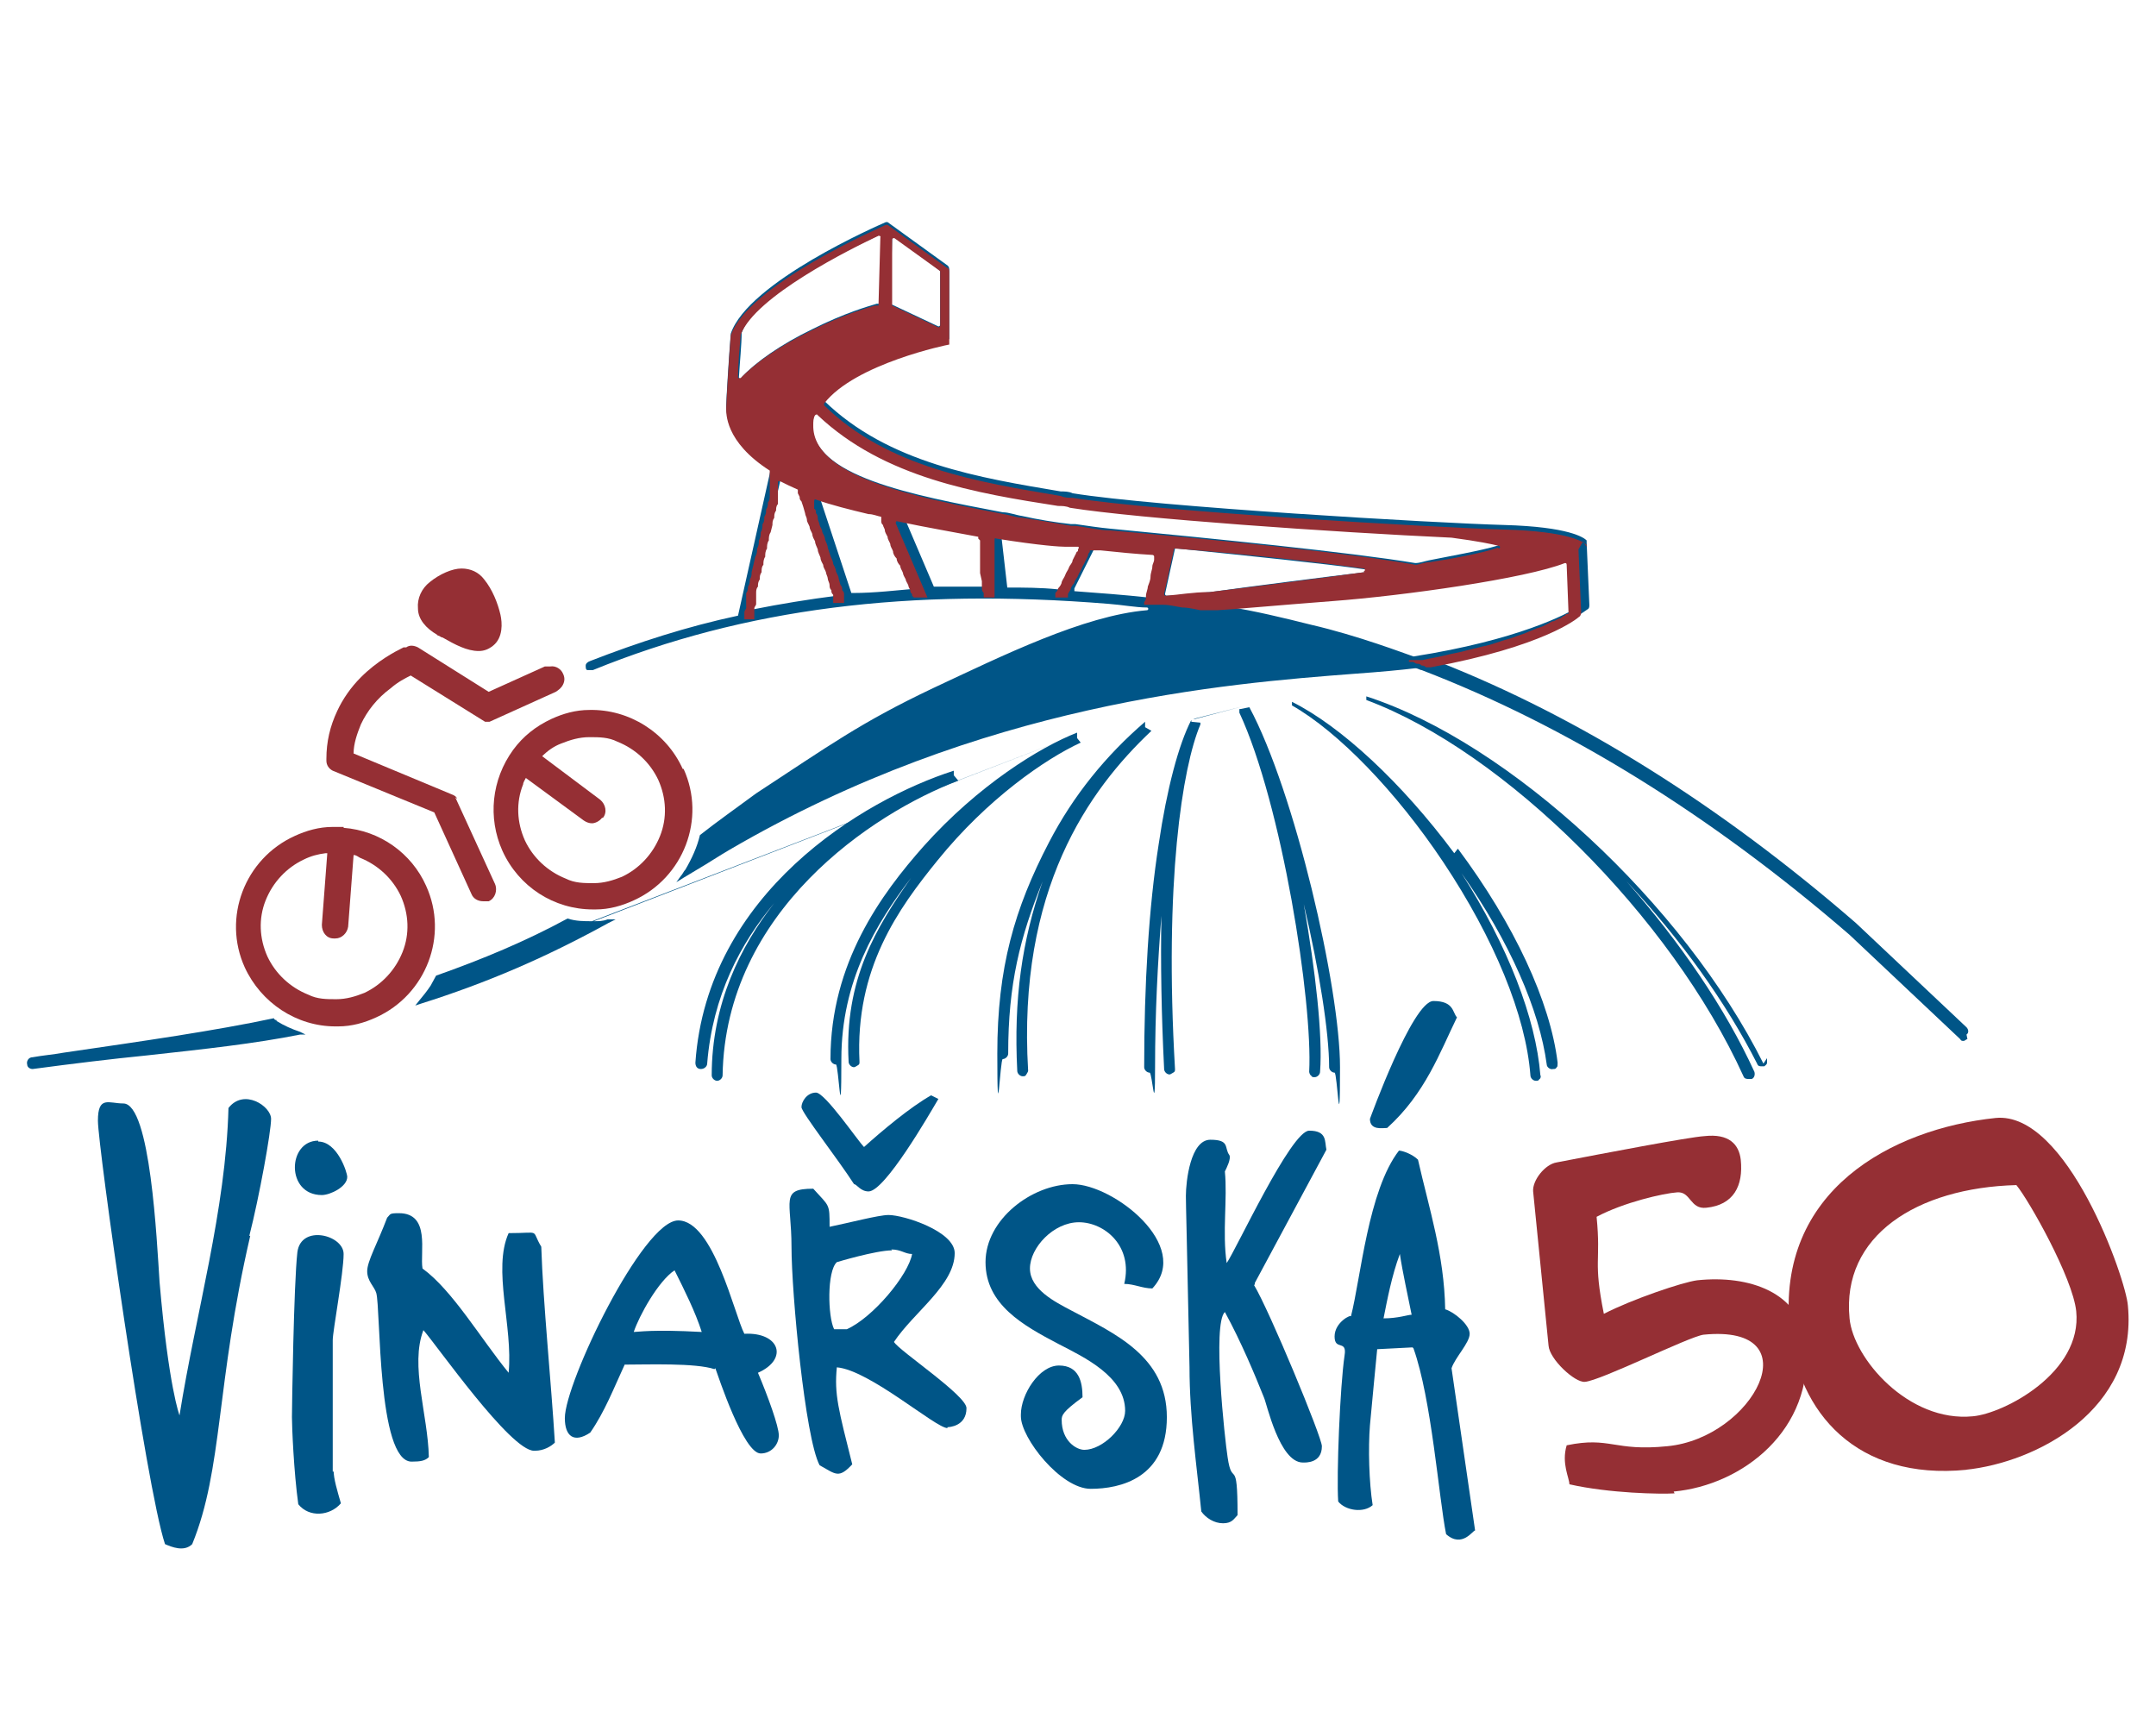 <?xml version="1.0" encoding="UTF-8"?>
<svg id="Layer_1" xmlns="http://www.w3.org/2000/svg" version="1.1" viewBox="0 0 237.8 188.8">
  <!-- Generator: Adobe Illustrator 29.0.0, SVG Export Plug-In . SVG Version: 2.1.0 Build 186)  -->
  <defs>
    <style>
      .st0 {
        fill: #952f34;
      }

      .st1 {
        fill: #005587;
      }
    </style>
  </defs>
  <path class="st0" d="M48.3,70.1c.2,0,.3.2.5.2,1.4.8,2.7,1.5,4,1.5h0c.6,0,1.1-.2,1.6-.6,1.1-.9,1-2.5.8-3.4-.3-1.3-.9-2.8-1.8-3.9-.6-.8-1.5-1.2-2.5-1.2s-2.4.6-3.5,1.5c-.9.7-1.4,1.8-1.3,2.9,0,1.2.9,2.2,2.1,2.9"/>
  <path class="st0" d="M50.4,88.1c0-.2-.3-.4-.6-.5l-10.8-4.5h0c0-1.1.4-2.2.8-3.2.7-1.5,1.8-2.9,3.3-4,.8-.7,1.6-1.1,2.2-1.4h0l8.2,5.1h.5l7.3-3.3c.3-.2.6-.4.8-.8s.2-.8,0-1.2c-.2-.5-.8-.9-1.4-.8h-.6l-6.2,2.8h0l-7.8-4.9c-.4-.2-.9-.3-1.3,0h-.3c-1,.5-2.9,1.5-4.7,3.3-1.1,1.1-2,2.4-2.6,3.7-.8,1.7-1.2,3.4-1.2,5.3v.2c0,.5.3.9.7,1.1l11.2,4.6h0l4.1,9c.2.5.7.8,1.3.8h.6c.7-.3,1-1.2.7-1.9l-4.4-9.6s.2.2.2.2Z"/>
  <path class="st0" d="M37.9,91.2h-1.2c-1.5,0-2.9.4-4.2,1-5.5,2.5-8,9-5.5,14.5,1.8,3.9,5.7,6.5,10,6.5h.3c1.5,0,2.9-.4,4.2-1,5.5-2.5,8-9,5.5-14.5-1.6-3.6-5.1-6.1-9.1-6.4M36.1,94.1h0l-.6,7.9c0,.8.5,1.5,1.3,1.5h.2c.7,0,1.3-.6,1.4-1.3l.6-7.9h0c.3,0,.5.2.7.3,2,.8,3.6,2.3,4.5,4.2.9,2,1,4.2.2,6.2s-2.3,3.6-4.2,4.5c-1,.4-2,.7-3.1.7s-2.1,0-3.1-.5c-2-.8-3.6-2.3-4.5-4.2-.9-2-1-4.2-.2-6.2s2.3-3.6,4.2-4.5c.8-.4,1.6-.6,2.4-.7,0,0,.2,0,.2,0Z"/>
  <path class="st0" d="M75.3,84.8c-1.8-4-5.9-6.6-10.3-6.5-1.5,0-2.9.4-4.2,1-1.7.8-3.1,1.9-4.2,3.4h0c-2.4,3.3-2.8,7.5-1.2,11.1,1.8,4,5.7,6.5,10,6.5h.3c1.5,0,2.9-.4,4.2-1,5.5-2.5,8-9,5.5-14.5M66.5,90.2c.5-.6.3-1.5-.3-2l-6.4-4.8h0c.6-.6,1.3-1.1,2.1-1.4,1-.4,2-.7,3.1-.7s2.1,0,3.1.5c2,.8,3.6,2.3,4.5,4.2.9,2,1,4.2.2,6.2s-2.3,3.6-4.2,4.5c-1,.4-2,.7-3.1.7s-2.1,0-3.1-.5c-2-.8-3.6-2.3-4.5-4.2-.9-2-1-4.2-.2-6.2,0-.2.2-.5.3-.7h0l6.4,4.7c.3.2.6.3.9.3s.8-.2,1.1-.6"/>
  <path class="st1" d="M27.6,136.3c-3.8,16.4-3,25.7-6.4,34-.9.9-2.3.3-3,0-2.1-6.3-7.4-43.9-7.4-46.7s1.2-1.9,2.8-1.9c3,0,3.7,15.2,4,19.7,1,11.6,2.2,14.7,2.2,14.7,1.8-11.3,5.1-22.6,5.4-33.9,1.7-2.2,4.7-.2,4.7,1.2s-1.3,8.6-2.4,12.9"/>
  <path class="st1" d="M36.8,162.2c0,.9.4,2.2.8,3.6-1.2,1.4-3.5,1.6-4.7.1-.5-3.6-.7-8.6-.7-9.6s.2-14.7.6-18.2c.4-3.1,5.1-1.9,5.1.2s-1.2,8.5-1.2,9.5v14.5h.1ZM35.1,125.9c2.1,0,3.2,3.4,3.2,3.9,0,1.1-1.9,2-2.8,2-4,0-3.8-6-.4-6"/>
  <path class="st1" d="M58.9,160c-2.6,0-10.7-11.6-12.2-13.3-1.5,3.9.5,9.3.6,14-.4.4-.9.5-1.9.5-3.8,0-3.4-16.9-3.9-18.6-.2-.7-1-1.3-1-2.4s1.1-3,2.2-5.9c.4-.4.2-.5,1.3-.5,3.5,0,2.3,4.3,2.6,6.1,3.3,2.4,6.4,7.7,9.5,11.5.5-5.1-1.8-11.4,0-15.4,3.7,0,2.4-.5,3.6,1.5.2,6.2,1.1,15,1.5,21.6-.4.4-1.2.9-2.2.9"/>
  <path class="st1" d="M78.8,151c-2.1-.7-7.4-.5-9.9-.5-1.2,2.6-2.2,5.2-3.8,7.5-1.8,1.2-2.8.4-2.8-1.6,0-3.9,8.6-21.8,12.5-21.8s6.2,10.4,7.3,12.5c3.9-.2,4.9,2.8,1.5,4.3,1.1,2.6,2.3,5.9,2.3,6.9s-.8,2-2,2c-1.9,0-4.7-8.6-5-9.4M69.9,146.9c.5,0,2-.3,7.5,0-.7-2.2-1.9-4.6-3-6.8-1.8,1.2-3.9,5-4.5,6.8"/>
  <path class="st1" d="M104.5,157.5c-1.3,0-8.6-6.4-12.2-6.7-.3,3,.2,4.7,1.7,10.7-1.5,1.6-1.8,1.1-3.6.1-1.6-3-3.1-19-3.1-24.1s-1.3-6.4,2.4-6.4c1.8,2,1.8,1.6,1.8,4.2,2-.4,5.4-1.3,6.5-1.3,1.7,0,7.3,1.8,7.3,4.2,0,3.5-4.5,6.5-6.7,9.8.6,1,8,5.9,8,7.3,0,2-1.9,2.1-2.1,2.1M95.8,131.4c-.9,0-1.3-.8-1.6-.8-1.8-2.8-5.8-7.9-5.8-8.5s.6-1.6,1.6-1.6,4.6,5.3,5.3,6c2-1.8,5.1-4.4,7.4-5.7l.8.4c-1,1.7-5.9,10.2-7.7,10.2M98.4,137.9c-1.8,0-6.1,1.3-6.1,1.3-1.1,1-1,6-.3,7.4h1.4c2.9-1.3,6.8-6,7.2-8.3-.8,0-1.2-.5-2.3-.5"/>
  <path class="st1" d="M112.6,156c0-2.2,2-5.4,4.2-5.4s2.6,1.8,2.6,3.5c-2.2,1.6-2.3,2-2.3,2.5,0,2.3,1.6,3.3,2.5,3.3,2,0,4.5-2.5,4.5-4.3,0-3.8-4.5-5.9-7.4-7.4-3.8-2-8-4.3-8-9s5.1-8.6,9.6-8.6,13.2,6.8,8.8,11.5c-1.1,0-2-.5-3.1-.5,1-4.2-2.2-6.8-5-6.8s-5.4,2.8-5.4,5.1,2.8,3.7,4.5,4.6c4.9,2.6,10.6,5.1,10.6,11.8s-5.1,7.9-8.4,7.9-7.7-5.6-7.7-8"/>
  <path class="st1" d="M138.3,141.7c1.7,2.8,7.5,16.8,7.5,17.8,0,1.9-1.8,1.8-2.1,1.8-2.6,0-4-6.6-4.3-7.2-1-2.5-2.5-6.1-4.3-9.4-1.4,1.3,0,14.1.3,16,.5,3.5,1.1-.3,1.1,6.4-.4.4-.6.9-1.6.9s-1.9-.6-2.4-1.3c-.5-5-1.3-10.5-1.3-15.9-.3-14.9-.4-17.8-.4-18.9,0-1.6.5-6.2,2.7-6.2s1.5.9,2.1,1.7c.2.4-.3,1.4-.5,1.8.3,3-.3,6.7.2,10.1,1-1.4,7.1-14.6,9.1-14.6s1.7,1.2,1.9,2.1l-7.9,14.7v.2h-.1Z"/>
  <path class="st1" d="M155.8,148.6l-3.9.2s-.7,7.2-.8,8.4c-.2,2.5-.1,6.3.3,8.8-1,.9-3,.6-3.8-.4-.2-2.9.2-12.7.7-16.1.3-1.8-1.1-.5-1.1-2.1s1.9-2.5,1.8-2.2c1.1-4.3,1.9-13.9,5.3-18.3.4,0,1.5.4,2.1,1,1.2,5.3,2.9,10.5,3,16.5,1,.3,2.7,1.7,2.7,2.7s-1.6,2.6-2,3.8l2.6,17.9c-.2-.1-1.4,2-3.2.4-.8-4-1.6-14.9-3.6-20.5M153,124.4c-.5,0-1.9.3-1.9-1,0,0,4.7-13,7-13s2.1,1.3,2.6,1.8c-1.9,3.9-3.5,8.4-7.7,12.2M154.4,138.3c-.9,2.4-1.4,5.1-1.8,7.1,1.6,0,2.7-.4,3.1-.4-.4-2-1-4.7-1.3-6.7"/>
  <path class="st1" d="M119.1,80.9l-53.8,20.7h0c-.9,0-1.8,0-2.7-.3h0c-4.6,2.5-9.4,4.5-14.5,6.3h0c-.2.4-.4.7-.6,1.1-.4.6-.8,1.1-1.3,1.7l-.4.5.6-.2c7.3-2.3,13.8-5.1,20.7-8.9l.8-.4h-.9c-.5.2-1,.2-1.5.2M30.5,112.5c-.1,0-.2,0-.3-.2h0c-6.6,1.4-14.3,2.5-23.2,3.8-1.1.2-2.3.3-3.4.5-.5,0-.7.5-.6.8,0,.3.3.5.6.5h0c4.5-.6,8.6-1.1,12.6-1.5,6.4-.7,11.9-1.3,16.9-2.3h.6l-.6-.3c-.9-.3-1.8-.7-2.6-1.2M217,114.6c-.1,0-.3.2-.4.2h0c-.2,0-.3,0-.4-.2l-12.2-11.5c-15.4-13.3-31.3-23.1-47.2-29.2-.2,0-.4-.2-.7-.2h0c-1.7.2-3.8.4-6.6.6-14.4,1.1-41.2,3.2-69,19.4-1.2.7-2.4,1.5-3.6,2.2-.5.3-1,.6-1.5.9l-.8.5.5-.7c.2-.2.3-.5.5-.7.7-1.2,1.3-2.5,1.6-3.8h0c1.9-1.5,3.9-2.9,6.2-4.6h0c8.1-5.3,11.5-7.8,19.5-11.6,7.7-3.6,16.6-8,23.6-8.6.2,0,.2-.3,0-.3-1.2,0-2.8-.3-4.2-.4-22-1.8-40.2.5-56.9,7.3h-.6c-.2,0-.2-.3-.2-.5s.2-.4.5-.5c5.4-2.1,10.7-3.8,16.3-5h0l3.6-16.1v-.2c-5.1-3.2-4.9-6.6-4.9-6.9,0-.5.3-5.5.5-7.9h0c1.9-5.7,16.4-12,17.1-12.3h.2l6.5,4.7c.2.1.3.3.3.5v7.5h0v.2h0s-10.4,2.2-13.8,6.6v.2c7.1,6.9,17.2,8.5,26.1,10,.4,0,.9,0,1.3.2,9.2,1.5,40.2,3.3,47.6,3.5,7.2.2,8.8,1.4,9.1,1.7h0v.2h0l.3,6.9c0,.2,0,.4-.2.5s-3.9,3.3-16.4,5.5c-.2,0-.2.3,0,.3,15.5,6.1,31,15.8,46,28.8l12.2,11.5c.2.2.3.6,0,.8M86.2,52.4l-3.3,14.6s0,.2.2.2c3-.6,6.1-1.1,9.2-1.5,0,0,.2,0,0-.2l-4-12.2h0c-.7-.4-1.3-.7-1.9-1h-.3M129.6,60.5l-1.1,5s0,.2.2.2c1.4,0,3-.3,4.8-.4h0c5-.7,12.1-1.6,17.1-2.2.2,0,.2-.3,0-.3-5-.7-12-1.4-20.7-2.3h-.2M116.6,55.6v-.2.2c-9-1.5-19.2-3.1-26.5-10h-.3c0,.4-.2.8-.2,1.1-.2,5.8,11,7.9,21,9.8.7,0,1.4.3,2.1.4,1.8.4,3.6.7,5.4.9h.5c1.4.2,2.7.4,3.8.5,11.4,1.1,26.5,2.6,33.7,3.8h0c.5,0,1-.2,1.5-.3,2-.4,5.9-1.1,7.5-1.6.2,0,.2-.3,0-.3-.7-.2-2.2-.6-5.2-.9h0c-13-.6-34.6-2.1-42.1-3.3-.4,0-.9,0-1.3-.2h0ZM111.1,64.8c1.8,0,3.7,0,5.6.2h.2l2.7-5.3v-.3h-1.4c-.4,0-2.6,0-7.6-.9,0,0-.2,0-.2.2l.7,6.1.2.2M126.8,65.7h.2l1.2-5.3s0-.2-.2-.2c-1.8-.2-3.8-.4-5.7-.5h-1.2l-2.6,5.2v.3c2.7.2,5.4.4,8.2.7M90.4,54s-.3,0-.2.2l3.7,11.2h.2c2.4,0,4.8-.3,7.2-.5,0,0,.2,0,.2-.2l-3.7-8.7h0c-.5-.2-.9-.3-1.4-.4-2.1-.5-4.1-1-5.8-1.6M108.6,58c-2.7-.4-5.7-1-8.9-1.7,0,0-.3,0-.2.2l3.5,8.2h6.3s.2,0,.2-.2l-.8-6.4v-.2M174.1,66.8l-.2-5.2s-.1-.2-.2-.2c-4.4,1.7-17.7,3.6-25.7,4.2-6.6.5-9.5.8-12.6,1-.2,0-.2.3,0,.3h0c3.1.5,6,1.2,9.2,2,5.2,1.2,10.4,3.2,11.3,3.5h0c11.5-1.8,17-4.7,18.2-5.5v-.2M97,25.9c-3.2,1.5-13.7,6.6-15.2,10.8h0c0,1.3-.2,3.2-.3,4.9,0,.2.2.2.3,0,1.6-1.7,4.3-3.6,7.8-5.3,3.6-1.8,6.1-2.5,7.1-2.8h.3v-.2l.3-7.3c0-.1,0-.2-.2-.2M98.4,33.6l5.1,2.4s.2,0,.2-.2v-5.9h0c0-.1-5-3.7-5-3.7,0,0-.3,0-.3.1l-.2,7.1v.2M137.1,77.9l-5.3,1.4h-.2M104.8,37.1"/>
  <path class="st0" d="M175,60.3h0v-.2h0c-.3-.3-1.9-1.5-9.1-1.7-7.4-.2-38.4-2-47.6-3.5-.4,0-.9,0-1.3-.2-8.9-1.5-19.1-3.1-26.1-10v-.2c3.4-4.4,13.7-6.5,13.8-6.5h0v-.2h0v-.2h0v-7.6c0-.2,0-.4-.3-.5l-6.5-4.7h-.2c-.6.3-15.2,6.6-17.1,12.2h0c-.2,2.6-.5,7.5-.5,8s-.2,3.7,4.8,6.9v.2h0v2.6c0,.2,0,.5-.2.7,0,.3,0,.5-.2.8,0,.3,0,.5-.2.8,0,.3,0,.6-.2.8,0,.3,0,.6-.2.9,0,.3,0,.6-.2.9,0,.3,0,.6-.2.9,0,.3,0,.6-.2.9l-.2.9-.2.8c0,.3,0,.5-.2.8,0,.3,0,.5-.2.8,0,.2,0,.5-.2.7v1.7s-.2.3-.2.4v.8h1.1v-.4h0v-.8c0-.2.2-.3.2-.5v-1.2c0-.2,0-.5.2-.7,0-.3,0-.5.2-.8,0-.3,0-.5.2-.8,0-.3,0-.6.2-.8,0-.3,0-.6.2-.9,0-.3,0-.6.2-.9,0-.3,0-.6.2-.9,0-.3,0-.6.2-.9l.2-.8c0-.3,0-.5.2-.8,0-.3,0-.5.2-.8,0-.2,0-.5.2-.7v-2.3h0c0-.2,0-.3.3-.2.6.3,1.2.6,1.9.9h0v.4l.2.4c0,.2,0,.3.2.5l.2.6.2.7c0,.2.2.5.2.7,0,.3.2.5.3.8,0,.3.2.5.3.8,0,.3.2.6.3.8,0,.3.2.6.3.9,0,.3.2.6.3.9,0,.3.2.6.3.8,0,.3.2.5.3.8,0,.2.2.5.2.7s.2.5.2.7,0,.4.2.6c0,.2,0,.3.2.5v.9h1.2v-.4h0v-.5c0-.2,0-.3-.2-.5,0-.2,0-.4-.2-.6l-.2-.7c0-.3-.2-.5-.3-.8,0-.3-.2-.6-.3-.8,0-.3-.2-.6-.3-.9l-.3-.9c0-.3-.2-.6-.3-.9,0-.3-.2-.6-.3-.8,0-.3-.2-.5-.3-.8,0-.2-.2-.5-.2-.7s0-.4-.2-.6c0-.2,0-.4-.2-.5v-.7h0c0-.2,0-.4.2-.3,1.7.6,3.7,1.1,5.8,1.6.5,0,.9.2,1.4.3h0v.5s0,.3.2.4c0,.2.2.4.2.6s.2.5.3.7c0,.3.2.5.3.8,0,.3.2.5.3.8,0,.3.2.6.4.8,0,.3.2.6.4.8,0,.3.2.5.3.8,0,.2.2.5.3.7,0,.2.2.4.3.7,0,.2.2.4.2.5s0,.3.2.4v.2l.2.2h1.5l-3.5-8.2s0-.3.2-.2c3.3.7,6.3,1.2,8.9,1.7v.2l.2.2v3.6l.2.9v.7c0,.2,0,.4.2.6v.5h1.2v-6.3h0c0-.2,0-.3.2-.2,5,.8,7.1.9,7.6.9h1.4s.2,0,0,.3v.2c-.2,0-.2.3-.3.4l-.3.6c0,.3-.3.5-.4.8s-.3.5-.4.8-.3.5-.4.8c0,.2-.2.5-.4.7,0,.2-.2.4-.3.5v.5h1.4v-.2h0v-.2l.3-.5c0-.2.2-.5.4-.7,0-.3.3-.5.4-.8s.3-.5.4-.8.3-.5.4-.8l.3-.6s0-.3.2-.4v-.2h1.2c1.9.2,3.9.4,5.7.5,0,0,.2,0,.2.2v.3c0,.3-.2.5-.2.8s-.2.7-.2,1.1-.2.8-.3,1.1c0,.3-.2.7-.2,1s0,.5-.2.7v.3h2.1c.7,0,1.4.2,2.1.3.7,0,1.4.2,2,.3h1.9c3.1-.2,6.1-.5,12.6-1,8-.6,21.4-2.5,25.7-4.2.1,0,.2,0,.2.2l.2,5.2v.2c-.2,0-.3,0-.4.2-.2,0-.3.2-.5.3-.2,0-.5.2-.7.3-.3,0-.6.3-.9.4-.3.2-.7.3-1,.4-.4.2-.8.3-1.2.5-.5.2-.9.3-1.4.5s-1.1.3-1.6.5c-.6.2-1.2.4-1.8.5-.7.2-1.3.3-2,.5s-1.5.3-2.2.5c-.8.2-1.6.3-2.4.5h-1.5v.2h.4c.2,0,.3.2.5.2s.3,0,.5.2c.1,0,.3,0,.5.2h.5c12.5-2.3,16.2-5.4,16.4-5.6.1,0,.2-.3.2-.5l-.3-6.9.5-.9.4.6ZM98.4,26.4c0-.1.2-.2.3-.1l5,3.6h0v6s0,.2-.2.2l-5.1-2.4v-.2s0-7.1,0-7.1ZM81.7,41.7h-.3c0-1.7.2-3.6.3-4.8h0c1.6-4.2,12-9.4,15.2-10.9,0,0,.3,0,.2.2l-.2,7.3v.2h-.4c-1,.3-3.5,1-7.1,2.8-3.5,1.7-6.2,3.6-7.8,5.3M150.5,63.1c-5,.7-12.1,1.6-17.1,2.2h0c-1.8,0-3.4.3-4.8.4-.1,0-.2,0-.2-.2l1.1-5h.2c8.8.7,15.7,1.5,20.7,2.2.2,0,.2.3,0,.3M165.2,60.4c-1.6.6-5.5,1.3-7.5,1.6-.5,0-1,.2-1.5.3h0c-7.2-1.3-22.3-2.8-33.7-3.8-1.1,0-2.4-.3-3.8-.5h-.5c-1.7-.3-3.5-.6-5.4-.9-.7,0-1.4-.3-2.1-.4-9.9-1.9-21.1-4.1-21-9.8,0-.4,0-.8.2-1.1,0,0,.2-.2.3,0,7.3,6.9,17.5,8.6,26.5,10v-.2.2c.4,0,.9,0,1.3.2,7.5,1.2,29.1,2.7,42.1,3.3h0c3,.4,4.4.7,5.2.9.2,0,.2.3,0,.3"/>
  <path class="st1" d="M105.7,86.1c-9.5,3.6-25.7,14.4-26,32.5,0,.3-.3.6-.6.6s-.6-.3-.6-.6c0-7.9,3.2-14.3,6.9-19-3.7,4.4-6.8,10.2-7.4,17.7,0,.3-.3.6-.7.6s-.6-.3-.6-.7c1.3-18.7,18.5-29,28.5-32.2h0v.3h0v.2h0M119.2,81.9c-3.9,1.8-10.3,6.2-15.8,13-4.3,5.3-9.1,11.9-8.6,22.2,0,.2,0,.3-.2.4,0,0-.3.2-.4.2h0c-.3,0-.6-.3-.6-.6-.5-9.1,3.1-14.9,6.9-20.3-3.9,5.1-7.7,11.4-7.7,20s-.3.6-.6.6-.6-.3-.6-.6c0-10.6,5.6-18.2,10.3-23.5,6-6.7,12.8-10.9,16.9-12.5h0v.2h0v.2h0v.2h0M126.3,80.2h0v-.2h0v-.2h0v-.2h0c-4.3,3.7-7.9,8.1-10.6,13.3-3.8,7.3-5.7,13.8-5.7,23.3s.3.6.6.6.6-.3.6-.6c0-7.7,1.3-12.8,3.8-19-2.3,6.6-3.2,13-2.8,20.9,0,.3.3.6.6.6h0c.2,0,.3,0,.4-.2,0,0,.2-.3.2-.4-1.2-20,6.7-31,13.6-37.5M160.4,94.1c-5.8-7.8-12.5-14-17.9-16.7h0v.2-.2h0v.2h0v.2h0c5.1,2.9,11.5,9.5,16.7,17.3,5.6,8.4,9.1,16.9,9.6,23.5,0,.3.3.6.6.6h0c.2,0,.3,0,.4-.2.1,0,.2-.3.1-.4-.5-6.3-3.6-14.3-8.7-22.3,5.3,7.5,8.6,15.1,9.4,21.1,0,.3.4.6.7.5.2,0,.3,0,.4-.2.1,0,.1-.3.1-.5-.8-6.7-4.8-15.3-11-23.6M194.9,116.7v.5c0,.2-.2.3-.3.4h-.3c-.2,0-.4,0-.5-.3-3.4-6.7-8.4-13.7-14.4-20.1,5.9,6.7,10.9,14,14.1,21,.1.3,0,.7-.3.8h-.3c-.2,0-.5,0-.6-.3-8-17.6-26.3-35.8-41.6-41.5h0v-.2h0v-.2h0c15.8,5.1,35,22.9,43.8,40.5M137.8,78c5,9.3,10,30.9,10,39.7s-.3.6-.6.6-.6-.3-.6-.6c0-3.8-1.1-10.8-2.8-18,1.3,7.4,2.1,14.5,1.8,18.5,0,.3-.3.6-.6.6h0c-.2,0-.3,0-.4-.2-.1,0-.2-.3-.2-.4.4-7.7-3-29.5-7.7-39.6h0v-.2h0v-.2h.1M132.4,79.7h0v.2h0c-2,4.7-4,17.4-2.8,38,0,.2,0,.3-.2.4s-.3.2-.4.2h0c-.3,0-.6-.3-.6-.6-.3-6-.4-11.7-.3-16.9-.4,5.1-.7,10.7-.7,16.7s-.3.6-.6.6-.6-.3-.6-.6c0-9.1.5-17.6,1.6-24.6.9-6.1,2.2-11,3.6-13.7h0v.2h0"/>
  <path class="st0" d="M184.7,164.7c-1.5.1-7.2,0-11.6-1,0-.7-.9-2.3-.3-4.3,4.8-1,5.2.7,11.1.1,9.5-.9,16.1-13.5,4-12.3-1.6.2-11.4,5.1-13.1,5.2-1.1.1-3.9-2.5-4-4l-1.7-17c-.1-1.2,1.3-3,2.6-3.2,5.2-1,14.6-2.8,16.3-2.9,2.7-.3,3.8.9,4,2.6.3,2.9-.8,5-3.8,5.3-1.8.2-1.7-1.8-3.2-1.7s-5.9,1.1-8.9,2.7c.5,5.1-.4,4.7.8,10.7,3.1-1.6,8.7-3.5,10.3-3.7,5.7-.6,11.4,1.3,12,7,.9,9.5-7,15.6-14.6,16.3"/>
  <path class="st0" d="M216.9,162.1c-12.1,1.2-18.6-6.3-19.5-15.6-1.5-15.2,11.3-22,22.7-23.2,7.9-.8,14.4,17.8,14.6,20.7,1.1,11.5-10.1,17.3-17.9,18.1M222.4,130.7c-11,.3-19.3,5.6-18.4,14.7.4,4.4,6.5,11.5,13.6,10.8,3.4-.3,12.1-4.8,11.4-11.6-.4-3.7-5.2-12.2-6.6-13.9"/>
</svg>